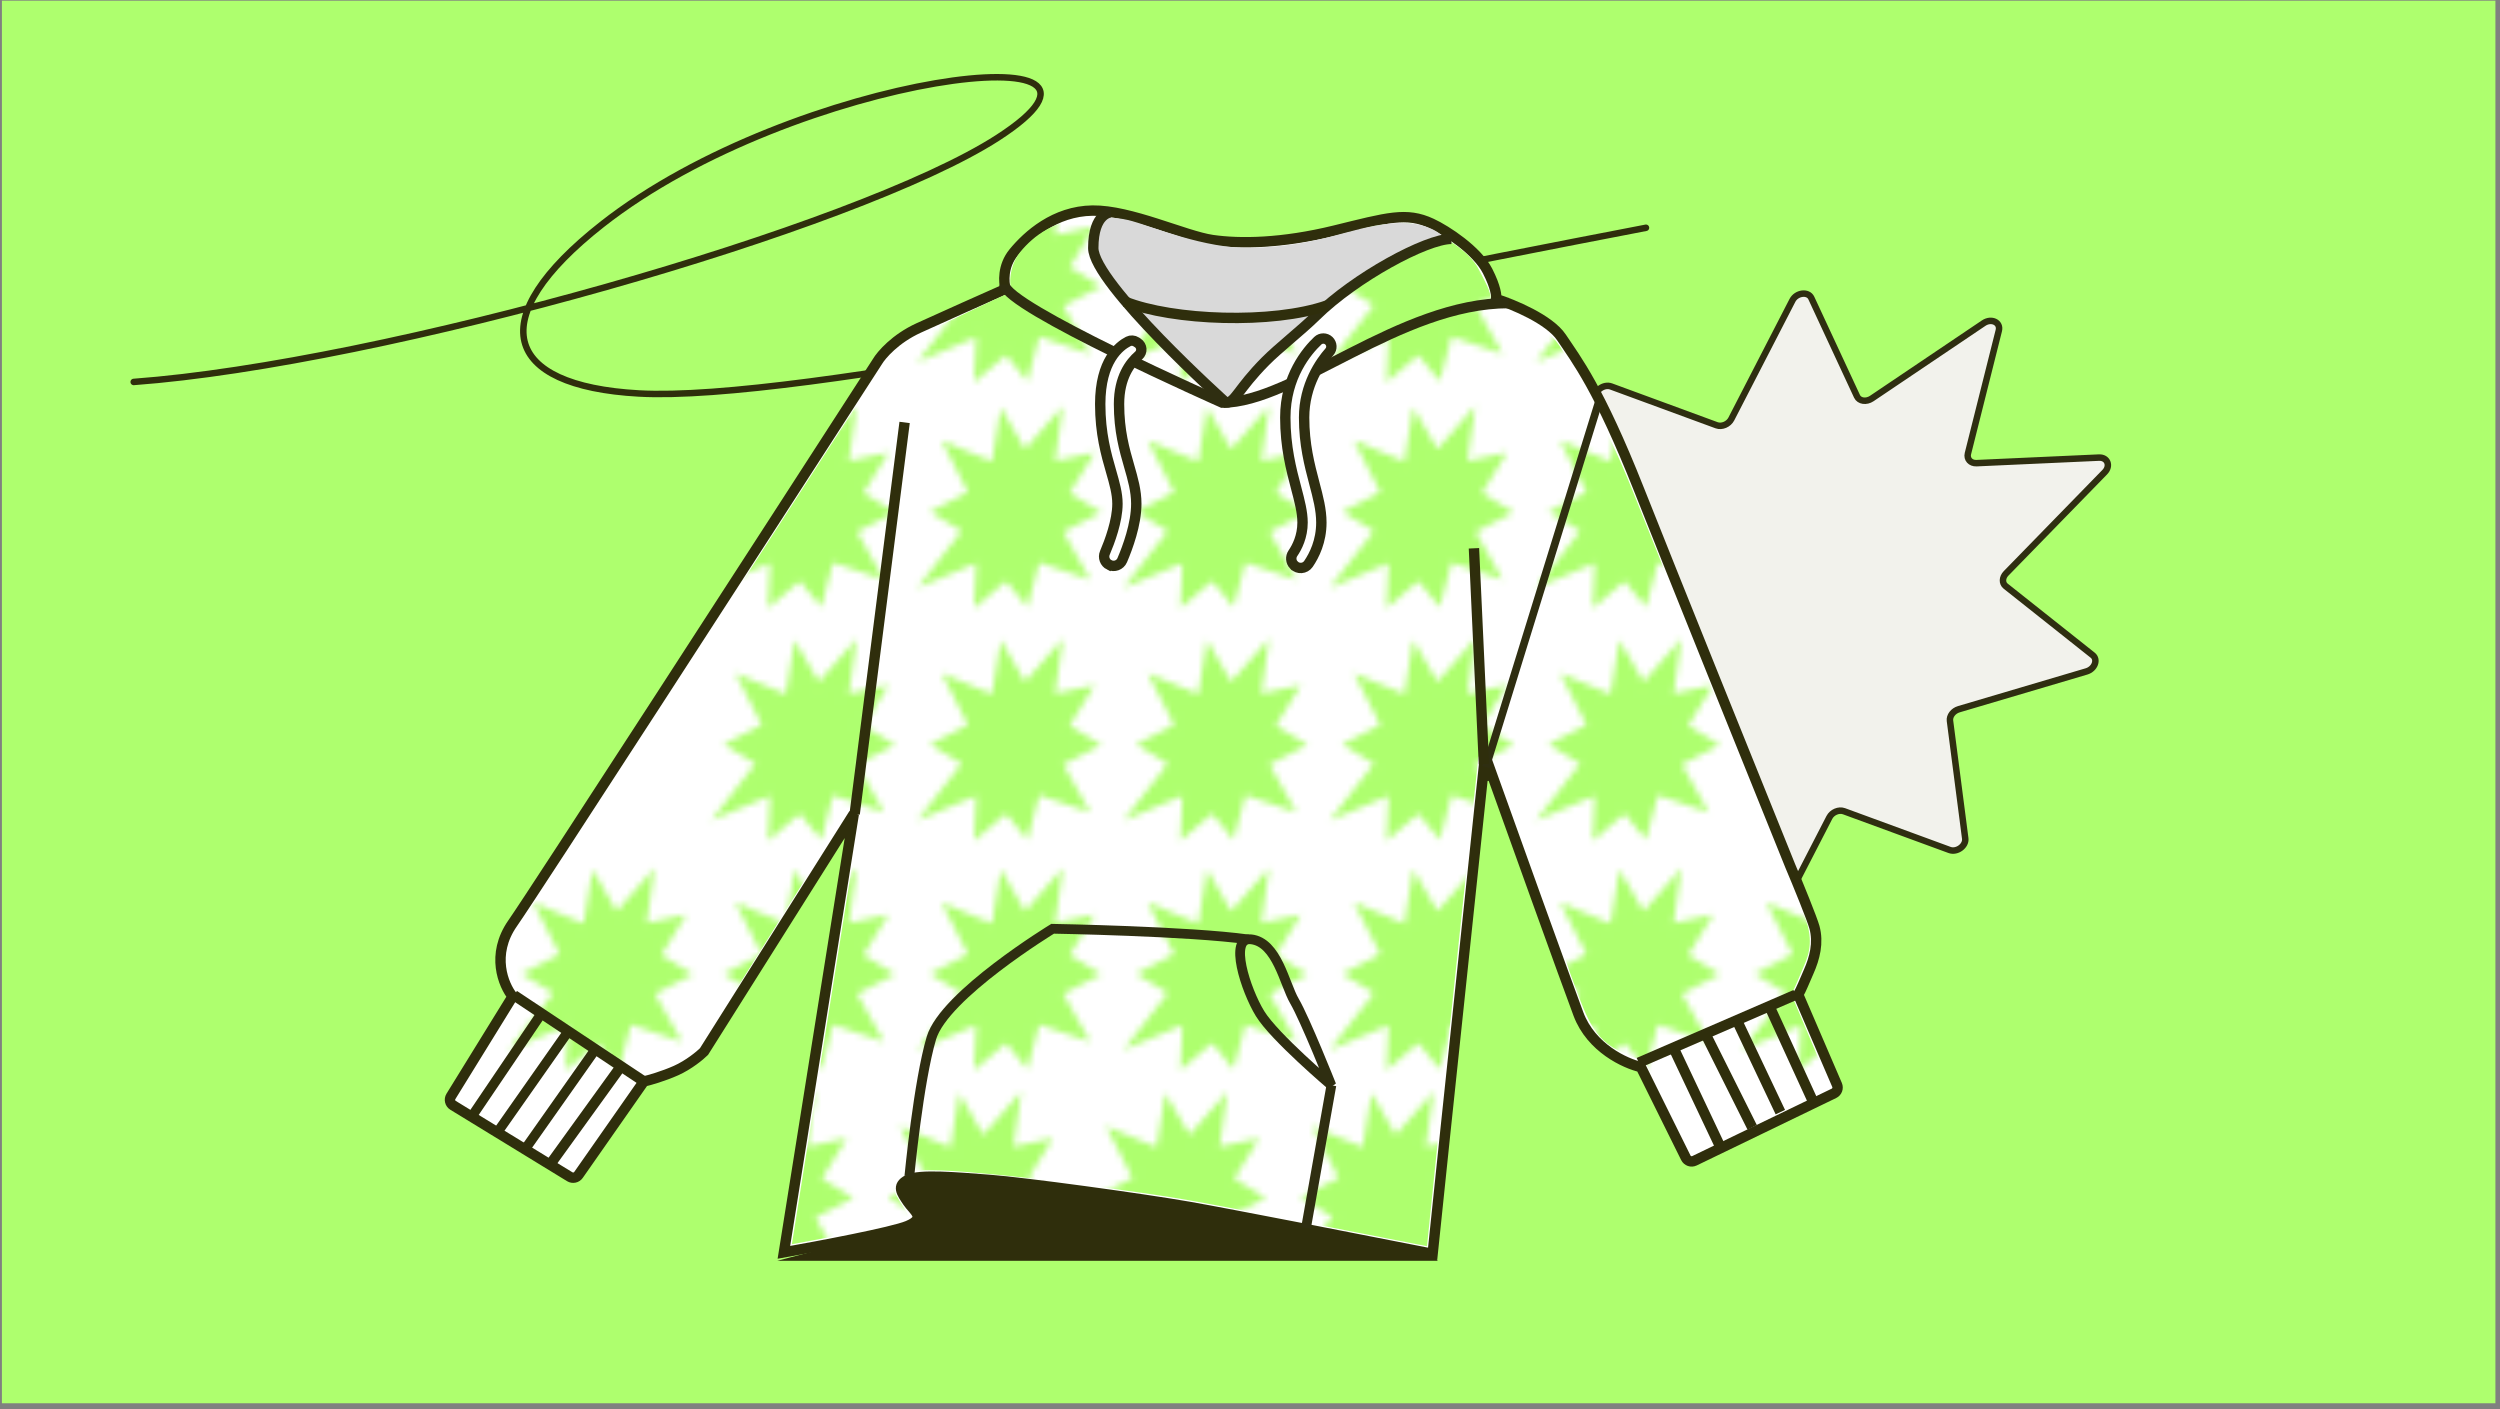 <?xml version="1.0" encoding="UTF-8"?>
<svg xmlns="http://www.w3.org/2000/svg" width="385" height="217" viewBox="0 0 385 217" fill="none">
  <rect x="0" y="0" width="385" height="217" fill="#808080" stroke="none"/>
  <g clip-path="url(#clip0_304_42714)">
    <rect width="384" height="216" transform="translate(0.294 0.105)" fill="#AEFF6E"></rect>
    <path d="M285.982 61.041C286.328 61.786 287.407 61.943 288.254 61.372L305.483 49.763C306.687 48.952 308.131 49.654 307.818 50.899L303.06 69.848C302.85 70.685 303.462 71.369 304.384 71.327L323.245 70.47C324.554 70.411 325.076 71.742 324.126 72.717L308.939 88.299C308.321 88.933 308.291 89.805 308.872 90.266L322.272 100.899C323.136 101.584 322.588 103.024 321.321 103.399L301.653 109.222C300.801 109.474 300.199 110.262 300.295 111.001L302.646 129.128C302.793 130.262 301.367 131.31 300.238 130.896L283.973 124.928C283.178 124.637 282.138 125.079 281.723 125.886L272.313 144.144C271.694 145.345 269.896 145.574 269.404 144.515L262.363 129.368C262.017 128.622 260.939 128.465 260.091 129.036L242.862 140.645C241.658 141.457 240.214 140.755 240.527 139.51L245.28 120.573C245.49 119.736 244.879 119.053 243.957 119.094L225.098 119.94C223.79 119.999 223.269 118.667 224.219 117.693L239.401 102.122C240.019 101.488 240.05 100.616 239.469 100.155L226.072 89.511C225.209 88.826 225.758 87.385 227.024 87.011L246.686 81.199C247.539 80.947 248.141 80.159 248.045 79.42L245.698 61.282C245.552 60.147 246.979 59.1 248.107 59.515L264.367 65.492C265.162 65.784 266.202 65.342 266.618 64.535L276.033 46.264C276.651 45.064 278.449 44.834 278.941 45.893L285.982 61.041Z" fill="#F2F2EC" stroke="#2F2E11" stroke-linejoin="round"></path>
    <path d="M253.478 35.078C195.324 46.245 122.759 61.956 98.372 60.594C77.427 59.425 74.285 49.058 92.689 34.578C122.376 11.22 179.674 4.404 153.646 21.217C132.07 35.153 58.87 55.988 20.591 58.82" stroke="#2F2E0C" stroke-linecap="round"></path>
    <path d="M89.088 180.94L99.154 166.546C99.984 166.353 102.137 165.746 104.106 164.867C106.075 163.988 107.798 162.552 108.413 161.945L131.486 125.335L120.719 192.862C126.102 191.914 137.454 189.771 139.792 188.786C142.715 187.556 140.715 186.479 139.792 185.095C138.869 183.71 138.023 182.633 139.792 181.71C141.561 180.788 147.406 181.326 152.482 181.71C157.558 182.095 175.709 184.556 183.17 185.864C189.138 186.91 210.626 191.119 220.625 193.093L222.548 174.635L228.7 116.337C232.674 127.438 241.114 150.946 243.083 156.176C245.051 161.406 250.312 163.79 252.696 164.329L259.619 178.302C259.863 178.794 260.457 178.997 260.951 178.759L282.424 168.377C282.906 168.144 283.119 167.573 282.907 167.082L276.923 153.177C277.384 152.408 277.858 151.17 278.538 149.639C279.461 147.562 280.076 145.178 279.423 142.794C279.081 141.546 276.923 136.231 275.692 133.334C269.975 119.183 257.311 87.772 252.389 75.344C246.236 59.808 242.775 55.424 240.468 51.963C238.622 49.194 232.982 46.861 230.392 46.041C230.495 45.657 230.377 44.257 229.085 41.734C227.47 38.581 222.778 35.504 220.471 34.428C216.581 32.612 213.703 33.505 205.55 35.504C197.398 37.504 190.937 37.582 186.707 36.967C182.477 36.351 174.094 32.352 168.249 32.429C162.404 32.506 158.251 36.274 156.097 38.889C154.374 40.981 154.559 43.504 154.867 44.504C151.918 45.811 145.114 48.842 141.484 50.503C137.854 52.164 135.719 54.665 135.106 55.708C117.793 82.52 82.321 137.354 78.941 142.192C75.562 147.029 77.533 151.718 78.941 153.458L69.444 168.845C69.153 169.316 69.3 169.934 69.773 170.223L87.747 181.22C88.198 181.495 88.785 181.373 89.088 180.94Z" fill="white" stroke="#2F2E0C" stroke-width="1.6"></path>
    <mask id="mask0_304_42714" style="mask-type:alpha" maskUnits="userSpaceOnUse" x="78" y="27" width="219" height="173">
      <path d="M188.952 69.645L189.465 70.534L190.252 69.638L194.272 65.057L193.426 71.034L193.289 72.003L194.279 71.792L198.684 70.855L195.792 75.523L195.383 76.184L195.967 76.54L199.724 78.831L195.245 81.14L194.407 81.572L194.807 82.285L197.94 87.872L192.142 85.915L191.253 85.615L190.994 86.582L189.597 91.791L187.262 88.928L186.79 88.349L186.124 88.915L182.657 91.858L182.895 86.595L182.943 85.514L181.87 85.963L175.538 88.611L180.463 82.265L181.005 81.566L180.347 81.164L176.59 78.869L181.068 76.564L181.878 76.147L181.518 75.441L178.447 69.412L184.128 71.772L185.148 72.196L185.337 71.04L186.309 65.069L188.952 69.645Z" fill="#AEFF6E" stroke="#2F2E11" stroke-width="1.6"></path>
      <path d="M188.952 34.855L189.465 35.744L190.252 34.848L194.272 30.267L193.426 36.244L193.289 37.213L194.279 37.002L198.684 36.065L195.792 40.733L195.383 41.394L195.967 41.75L199.724 44.041L195.245 46.35L194.407 46.782L194.807 47.495L197.94 53.081L192.142 51.125L191.253 50.825L190.994 51.792L189.597 57.001L187.262 54.138L186.79 53.559L186.124 54.125L182.657 57.068L182.895 51.805L182.943 50.724L181.87 51.173L175.538 53.821L180.463 47.474L181.005 46.776L180.347 46.374L176.59 44.079L181.068 41.774L181.878 41.357L181.518 40.651L178.447 34.622L184.128 36.982L185.148 37.406L185.337 36.25L186.309 30.279L188.952 34.855Z" fill="#AEFF6E" stroke="#2F2E11" stroke-width="1.6"></path>
      <path d="M188.952 105.47L189.465 106.359L190.252 105.463L194.272 100.882L193.426 106.859L193.289 107.828L194.279 107.617L198.684 106.68L195.792 111.348L195.383 112.009L195.967 112.365L199.724 114.656L195.245 116.965L194.407 117.397L194.807 118.11L197.94 123.697L192.142 121.74L191.253 121.441L190.994 122.407L189.597 127.616L187.262 124.753L186.79 124.175L186.124 124.74L182.657 127.683L182.895 122.42L182.943 121.339L181.87 121.788L175.538 124.436L180.463 118.09L181.005 117.391L180.347 116.989L176.59 114.695L181.068 112.389L181.878 111.972L181.518 111.267L178.447 105.237L184.128 107.597L185.148 108.021L185.337 106.865L186.309 100.894L188.952 105.47Z" fill="#AEFF6E" stroke="#2F2E11" stroke-width="1.6"></path>
      <path d="M188.952 140.797L189.465 141.686L190.252 140.79L194.272 136.209L193.426 142.186L193.289 143.155L194.279 142.944L198.684 142.007L195.792 146.675L195.383 147.336L195.967 147.692L199.724 149.984L195.245 152.292L194.407 152.724L194.807 153.437L197.94 159.024L192.142 157.067L191.253 156.768L190.994 157.734L189.597 162.943L187.262 160.08L186.79 159.502L186.124 160.067L182.657 163.01L182.895 157.747L182.943 156.666L181.87 157.115L175.538 159.763L180.463 153.417L181.005 152.718L180.347 152.317L176.59 150.022L181.068 147.717L181.878 147.299L181.518 146.594L178.447 140.564L184.128 142.924L185.148 143.348L185.337 142.193L186.309 136.221L188.952 140.797Z" fill="#AEFF6E" stroke="#2F2E11" stroke-width="1.6"></path>
      <path d="M182.535 175.246L183.048 176.135L183.835 175.239L187.855 170.659L187.009 176.635L186.872 177.604L187.862 177.394L192.267 176.457L189.375 181.125L188.966 181.785L189.55 182.141L193.307 184.433L188.828 186.741L187.99 187.173L188.39 187.886L191.523 193.473L185.725 191.517L184.836 191.217L184.577 192.183L183.18 197.392L180.845 194.529L180.373 193.951L179.707 194.516L176.24 197.46L176.478 192.197L176.526 191.116L175.453 191.565L169.121 194.212L174.046 187.866L174.588 187.168L173.93 186.766L170.173 184.471L174.651 182.166L175.461 181.749L175.101 181.043L172.03 175.013L177.711 177.373L178.731 177.798L178.92 176.642L179.892 170.671L182.535 175.246Z" fill="#AEFF6E" stroke="#2F2E11" stroke-width="1.6"></path>
      <path d="M220.706 69.645L221.219 70.534L222.006 69.638L226.026 65.057L225.18 71.034L225.043 72.003L226.033 71.792L230.438 70.855L227.546 75.523L227.137 76.184L227.721 76.54L231.478 78.831L226.999 81.14L226.161 81.572L226.561 82.285L229.694 87.872L223.895 85.915L223.007 85.615L222.748 86.582L221.351 91.791L219.016 88.928L218.544 88.349L217.878 88.915L214.411 91.858L214.648 86.595L214.697 85.514L213.624 85.963L207.292 88.611L212.217 82.265L212.759 81.566L212.101 81.164L208.344 78.869L212.821 76.564L213.632 76.147L213.272 75.441L210.201 69.412L215.881 71.772L216.902 72.196L217.091 71.04L218.063 65.069L220.706 69.645Z" fill="#AEFF6E" stroke="#2F2E11" stroke-width="1.6"></path>
      <path d="M220.706 34.855L221.219 35.744L222.006 34.848L226.026 30.267L225.18 36.244L225.043 37.213L226.033 37.002L230.438 36.065L227.546 40.733L227.137 41.394L227.721 41.75L231.478 44.041L226.999 46.35L226.161 46.782L226.561 47.495L229.694 53.081L223.895 51.125L223.007 50.825L222.748 51.792L221.351 57.001L219.016 54.138L218.544 53.559L217.878 54.125L214.411 57.068L214.648 51.805L214.697 50.724L213.624 51.173L207.292 53.821L212.217 47.474L212.759 46.776L212.101 46.374L208.344 44.079L212.821 41.774L213.632 41.357L213.272 40.651L210.201 34.622L215.881 36.982L216.902 37.406L217.091 36.25L218.063 30.279L220.706 34.855Z" fill="#AEFF6E" stroke="#2F2E11" stroke-width="1.6"></path>
      <path d="M220.706 105.47L221.219 106.359L222.006 105.463L226.026 100.882L225.18 106.859L225.043 107.828L226.033 107.617L230.438 106.68L227.546 111.348L227.137 112.009L227.721 112.365L231.478 114.656L226.999 116.965L226.161 117.397L226.561 118.11L229.694 123.697L223.895 121.74L223.007 121.441L222.748 122.407L221.351 127.616L219.016 124.753L218.544 124.175L217.878 124.74L214.411 127.683L214.648 122.42L214.697 121.339L213.624 121.788L207.292 124.436L212.217 118.09L212.759 117.391L212.101 116.989L208.344 114.695L212.821 112.389L213.632 111.972L213.272 111.267L210.201 105.237L215.881 107.597L216.902 108.021L217.091 106.865L218.063 100.894L220.706 105.47Z" fill="#AEFF6E" stroke="#2F2E11" stroke-width="1.6"></path>
      <path d="M220.706 140.797L221.219 141.686L222.006 140.79L226.026 136.209L225.18 142.186L225.043 143.155L226.033 142.944L230.438 142.007L227.546 146.675L227.137 147.336L227.721 147.692L231.478 149.984L226.999 152.292L226.161 152.724L226.561 153.437L229.694 159.024L223.895 157.067L223.007 156.768L222.748 157.734L221.351 162.943L219.016 160.08L218.544 159.502L217.878 160.067L214.411 163.01L214.648 157.747L214.697 156.666L213.624 157.115L207.292 159.763L212.217 153.417L212.759 152.718L212.101 152.317L208.344 150.022L212.821 147.717L213.632 147.299L213.272 146.594L210.201 140.564L215.881 142.924L216.902 143.348L217.091 142.193L218.063 136.221L220.706 140.797Z" fill="#AEFF6E" stroke="#2F2E11" stroke-width="1.6"></path>
      <path d="M214.289 175.246L214.802 176.135L215.589 175.239L219.609 170.659L218.763 176.635L218.626 177.604L219.616 177.394L224.021 176.457L221.129 181.125L220.72 181.785L221.304 182.141L225.061 184.433L220.582 186.741L219.744 187.173L220.144 187.886L223.277 193.473L217.478 191.517L216.59 191.217L216.331 192.183L214.934 197.392L212.599 194.529L212.127 193.951L211.461 194.516L207.994 197.46L208.231 192.197L208.28 191.116L207.207 191.565L200.875 194.212L205.8 187.866L206.342 187.168L205.684 186.766L201.927 184.471L206.404 182.166L207.215 181.749L206.855 181.043L203.784 175.013L209.464 177.373L210.485 177.798L210.674 176.642L211.646 170.671L214.289 175.246Z" fill="#AEFF6E" stroke="#2F2E11" stroke-width="1.6"></path>
      <path d="M252.46 69.645L252.973 70.534L253.759 69.638L257.78 65.057L256.934 71.034L256.796 72.003L257.787 71.792L262.192 70.855L259.3 75.523L258.891 76.184L259.474 76.54L263.232 78.831L258.753 81.14L257.915 81.572L258.315 82.285L261.447 87.872L255.649 85.915L254.761 85.615L254.502 86.582L253.105 91.791L250.77 88.928L250.298 88.349L249.632 88.915L246.165 91.858L246.402 86.595L246.451 85.514L245.377 85.963L239.046 88.611L243.971 82.265L244.513 81.566L243.855 81.164L240.097 78.869L244.575 76.564L245.386 76.147L245.026 75.441L241.955 69.412L247.635 71.772L248.656 72.196L248.845 71.04L249.817 65.069L252.46 69.645Z" fill="#AEFF6E" stroke="#2F2E11" stroke-width="1.6"></path>
      <path d="M252.46 34.855L252.973 35.744L253.759 34.848L257.78 30.267L256.934 36.244L256.796 37.213L257.787 37.002L262.192 36.065L259.3 40.733L258.891 41.394L259.474 41.75L263.232 44.041L258.753 46.35L257.915 46.782L258.315 47.495L261.447 53.081L255.649 51.125L254.761 50.825L254.502 51.792L253.105 57.001L250.77 54.138L250.298 53.559L249.632 54.125L246.165 57.068L246.402 51.805L246.451 50.724L245.377 51.173L239.046 53.821L243.971 47.474L244.513 46.776L243.855 46.374L240.097 44.079L244.575 41.774L245.386 41.357L245.026 40.651L241.955 34.622L247.635 36.982L248.656 37.406L248.845 36.25L249.817 30.279L252.46 34.855Z" fill="#AEFF6E" stroke="#2F2E11" stroke-width="1.6"></path>
      <path d="M252.46 105.47L252.973 106.359L253.759 105.463L257.78 100.882L256.934 106.859L256.796 107.828L257.787 107.617L262.192 106.68L259.3 111.348L258.891 112.009L259.474 112.365L263.232 114.656L258.753 116.965L257.915 117.397L258.315 118.11L261.447 123.697L255.649 121.74L254.761 121.441L254.502 122.407L253.105 127.616L250.77 124.753L250.298 124.175L249.632 124.74L246.165 127.683L246.402 122.42L246.451 121.339L245.377 121.788L239.046 124.436L243.971 118.09L244.513 117.391L243.855 116.989L240.097 114.695L244.575 112.389L245.386 111.972L245.026 111.267L241.955 105.237L247.635 107.597L248.656 108.021L248.845 106.865L249.817 100.894L252.46 105.47Z" fill="#AEFF6E" stroke="#2F2E11" stroke-width="1.6"></path>
      <path d="M252.46 140.797L252.973 141.686L253.759 140.79L257.78 136.209L256.934 142.186L256.796 143.155L257.787 142.944L262.192 142.007L259.3 146.675L258.891 147.336L259.474 147.692L263.232 149.984L258.753 152.292L257.915 152.724L258.315 153.437L261.447 159.024L255.649 157.067L254.761 156.768L254.502 157.734L253.105 162.943L250.77 160.08L250.298 159.502L249.632 160.067L246.165 163.01L246.402 157.747L246.451 156.666L245.377 157.115L239.046 159.763L243.971 153.417L244.513 152.718L243.855 152.317L240.097 150.022L244.575 147.717L245.386 147.299L245.026 146.594L241.955 140.564L247.635 142.924L248.656 143.348L248.845 142.193L249.817 136.221L252.46 140.797Z" fill="#AEFF6E" stroke="#2F2E11" stroke-width="1.6"></path>
      <path d="M284.213 140.797L284.727 141.686L285.513 140.79L289.534 136.209L288.688 142.186L288.55 143.155L289.541 142.944L293.946 142.007L291.054 146.675L290.645 147.336L291.228 147.692L294.986 149.984L290.507 152.292L289.669 152.724L290.069 153.437L293.201 159.024L287.403 157.067L286.515 156.768L286.256 157.734L284.859 162.943L282.524 160.08L282.052 159.502L281.386 160.067L277.919 163.01L278.156 157.747L278.205 156.666L277.131 157.115L270.8 159.763L275.725 153.417L276.267 152.718L275.609 152.317L271.851 150.022L276.329 147.717L277.139 147.299L276.78 146.594L273.709 140.564L279.389 142.924L280.41 143.348L280.598 142.193L281.571 136.221L284.213 140.797Z" fill="#AEFF6E" stroke="#2F2E11" stroke-width="1.6"></path>
      <path d="M125.443 69.645L125.957 70.534L126.743 69.638L130.764 65.057L129.917 71.034L129.78 72.003L130.771 71.792L135.176 70.855L132.284 75.523L131.875 76.184L132.458 76.54L136.216 78.831L131.737 81.14L130.899 81.572L131.299 82.285L134.431 87.872L128.633 85.915L127.745 85.615L127.486 86.582L126.089 91.791L123.754 88.928L123.282 88.349L122.616 88.915L119.149 91.858L119.386 86.595L119.435 85.514L118.361 85.963L112.03 88.611L116.955 82.265L117.497 81.566L116.839 81.164L113.081 78.869L117.559 76.564L118.369 76.147L118.01 75.441L114.939 69.412L120.619 71.772L121.64 72.196L121.828 71.04L122.801 65.069L125.443 69.645Z" fill="#AEFF6E" stroke="#2F2E11" stroke-width="1.6"></path>
      <path d="M125.443 34.855L125.957 35.744L126.743 34.848L130.764 30.267L129.917 36.244L129.78 37.213L130.771 37.002L135.176 36.065L132.284 40.733L131.875 41.394L132.458 41.75L136.216 44.041L131.737 46.35L130.899 46.782L131.299 47.495L134.431 53.081L128.633 51.125L127.745 50.825L127.486 51.792L126.089 57.001L123.754 54.138L123.282 53.559L122.616 54.125L119.149 57.068L119.386 51.805L119.435 50.724L118.361 51.173L112.03 53.821L116.955 47.474L117.497 46.776L116.839 46.374L113.081 44.079L117.559 41.774L118.369 41.357L118.01 40.651L114.939 34.622L120.619 36.982L121.64 37.406L121.828 36.25L122.801 30.279L125.443 34.855Z" fill="#AEFF6E" stroke="#2F2E11" stroke-width="1.6"></path>
      <path d="M125.443 105.47L125.957 106.359L126.743 105.463L130.764 100.882L129.917 106.859L129.78 107.828L130.771 107.617L135.176 106.68L132.284 111.348L131.875 112.009L132.458 112.365L136.216 114.656L131.737 116.965L130.899 117.397L131.299 118.11L134.431 123.697L128.633 121.74L127.745 121.441L127.486 122.407L126.089 127.616L123.754 124.753L123.282 124.175L122.616 124.74L119.149 127.683L119.386 122.42L119.435 121.339L118.361 121.788L112.03 124.436L116.955 118.09L117.497 117.391L116.839 116.989L113.081 114.695L117.559 112.389L118.369 111.972L118.01 111.267L114.939 105.237L120.619 107.597L121.64 108.021L121.828 106.865L122.801 100.894L125.443 105.47Z" fill="#AEFF6E" stroke="#2F2E11" stroke-width="1.6"></path>
      <path d="M125.443 140.797L125.957 141.686L126.743 140.79L130.764 136.209L129.917 142.186L129.78 143.155L130.771 142.944L135.176 142.007L132.284 146.675L131.875 147.336L132.458 147.692L136.216 149.984L131.737 152.292L130.899 152.724L131.299 153.437L134.431 159.024L128.633 157.067L127.745 156.768L127.486 157.734L126.089 162.943L123.754 160.08L123.282 159.502L122.616 160.067L119.149 163.01L119.386 157.747L119.435 156.666L118.361 157.115L112.03 159.763L116.955 153.417L117.497 152.718L116.839 152.317L113.081 150.022L117.559 147.717L118.369 147.299L118.01 146.594L114.939 140.564L120.619 142.924L121.64 143.348L121.828 142.193L122.801 136.221L125.443 140.797Z" fill="#AEFF6E" stroke="#2F2E11" stroke-width="1.6"></path>
      <path d="M119.027 175.246L119.54 176.135L120.327 175.239L124.347 170.659L123.501 176.635L123.364 177.604L124.354 177.394L128.759 176.457L125.867 181.125L125.458 181.785L126.042 182.141L129.799 184.433L125.321 186.741L124.482 187.173L124.882 187.886L128.015 193.473L122.217 191.517L121.329 191.217L121.069 192.183L119.672 197.392L117.337 194.529L116.866 193.951L116.2 194.516L112.732 197.46L112.97 192.197L113.019 191.116L111.945 191.565L105.613 194.212L110.538 187.866L111.08 187.168L110.422 186.766L106.665 184.471L111.143 182.166L111.953 181.749L111.594 181.043L108.523 175.013L114.203 177.373L115.224 177.798L115.412 176.642L116.385 170.671L119.027 175.246Z" fill="#AEFF6E" stroke="#2F2E11" stroke-width="1.6"></path>
      <path d="M94.313 140.797L94.826 141.686L95.612 140.79L99.633 136.209L98.787 142.186L98.649 143.155L99.64 142.944L104.045 142.007L101.153 146.675L100.744 147.336L101.327 147.692L105.085 149.984L100.606 152.292L99.768 152.724L100.168 153.437L103.301 159.024L97.502 157.067L96.614 156.768L96.355 157.734L94.958 162.943L92.623 160.08L92.151 159.502L91.485 160.067L88.018 163.01L88.255 157.747L88.304 156.666L87.231 157.115L80.899 159.763L85.824 153.417L86.366 152.718L85.708 152.317L81.951 150.022L86.428 147.717L87.239 147.299L86.879 146.594L83.808 140.564L89.488 142.924L90.509 143.348L90.698 142.193L91.67 136.221L94.313 140.797Z" fill="#AEFF6E" stroke="#2F2E11" stroke-width="1.6"></path>
      <path d="M157.198 69.645L157.711 70.534L158.498 69.638L162.518 65.057L161.672 71.034L161.535 72.003L162.525 71.792L166.93 70.855L164.038 75.523L163.629 76.184L164.213 76.54L167.97 78.831L163.492 81.14L162.653 81.572L163.053 82.285L166.186 87.872L160.388 85.915L159.499 85.615L159.24 86.582L157.843 91.791L155.508 88.928L155.037 88.349L154.371 88.915L150.903 91.858L151.141 86.595L151.189 85.514L150.116 85.963L143.784 88.611L148.709 82.265L149.251 81.566L148.593 81.164L144.836 78.869L149.314 76.564L150.124 76.147L149.764 75.441L146.694 69.412L152.374 71.772L153.395 72.196L153.583 71.04L154.556 65.069L157.198 69.645Z" fill="#AEFF6E" stroke="#2F2E11" stroke-width="1.6"></path>
      <path d="M157.198 34.855L157.711 35.744L158.498 34.848L162.518 30.267L161.672 36.244L161.535 37.213L162.525 37.002L166.93 36.065L164.038 40.733L163.629 41.394L164.213 41.75L167.97 44.041L163.492 46.35L162.653 46.782L163.053 47.495L166.186 53.081L160.388 51.125L159.499 50.825L159.24 51.792L157.843 57.001L155.508 54.138L155.037 53.559L154.371 54.125L150.903 57.068L151.141 51.805L151.189 50.724L150.116 51.173L143.784 53.821L148.709 47.474L149.251 46.776L148.593 46.374L144.836 44.079L149.314 41.774L150.124 41.357L149.764 40.651L146.694 34.622L152.374 36.982L153.395 37.406L153.583 36.25L154.556 30.279L157.198 34.855Z" fill="#AEFF6E" stroke="#2F2E11" stroke-width="1.6"></path>
      <path d="M157.198 105.47L157.711 106.359L158.498 105.463L162.518 100.882L161.672 106.859L161.535 107.828L162.525 107.617L166.93 106.68L164.038 111.348L163.629 112.009L164.213 112.365L167.97 114.656L163.492 116.965L162.653 117.397L163.053 118.11L166.186 123.697L160.388 121.74L159.499 121.441L159.24 122.407L157.843 127.616L155.508 124.753L155.037 124.175L154.371 124.74L150.903 127.683L151.141 122.42L151.189 121.339L150.116 121.788L143.784 124.436L148.709 118.09L149.251 117.391L148.593 116.989L144.836 114.695L149.314 112.389L150.124 111.972L149.764 111.267L146.694 105.237L152.374 107.597L153.395 108.021L153.583 106.865L154.556 100.894L157.198 105.47Z" fill="#AEFF6E" stroke="#2F2E11" stroke-width="1.6"></path>
      <path d="M157.198 140.797L157.711 141.686L158.498 140.79L162.518 136.209L161.672 142.186L161.535 143.155L162.525 142.944L166.93 142.007L164.038 146.675L163.629 147.336L164.213 147.692L167.97 149.984L163.492 152.292L162.653 152.724L163.053 153.437L166.186 159.024L160.388 157.067L159.499 156.768L159.24 157.734L157.843 162.943L155.508 160.08L155.037 159.502L154.371 160.067L150.903 163.01L151.141 157.747L151.189 156.666L150.116 157.115L143.784 159.763L148.709 153.417L149.251 152.718L148.593 152.317L144.836 150.022L149.314 147.717L150.124 147.299L149.764 146.594L146.694 140.564L152.374 142.924L153.395 143.348L153.583 142.193L154.556 136.221L157.198 140.797Z" fill="#AEFF6E" stroke="#2F2E11" stroke-width="1.6"></path>
      <path d="M150.781 175.246L151.294 176.135L152.081 175.239L156.101 170.659L155.255 176.635L155.118 177.604L156.108 177.394L160.513 176.457L157.621 181.125L157.212 181.785L157.796 182.141L161.553 184.433L157.075 186.741L156.236 187.173L156.636 187.886L159.769 193.473L153.971 191.517L153.082 191.217L152.823 192.183L151.426 197.392L149.091 194.529L148.62 193.951L147.954 194.516L144.486 197.46L144.724 192.197L144.772 191.116L143.699 191.565L137.367 194.212L142.292 187.866L142.834 187.168L142.176 186.766L138.419 184.471L142.897 182.166L143.707 181.749L143.347 181.043L140.277 175.013L145.957 177.373L146.978 177.798L147.166 176.642L148.139 170.671L150.781 175.246Z" fill="#AEFF6E" stroke="black" stroke-width="1.6"></path>
    </mask>
    <g mask="url(#mask0_304_42714)">
      <path d="M90.857 176.729L98.548 165.731C99.368 165.54 102.987 164.443 104.931 163.575C106.875 162.707 107.477 161.409 108.085 160.809L130.696 124.738L132.465 125.469L121.948 191.611C127.263 190.675 136.224 188.839 138.637 188.17C140.925 187.535 139.233 186.401 138.08 184.151C137.33 182.689 137.794 181.601 139.541 180.69C141.288 179.779 147.899 180.38 152.904 180.844C159.326 181.44 175.437 183.495 182.803 184.786C188.696 185.818 209.886 189.97 219.758 191.919L221.681 173.153L227.675 116.518C229.103 116.424 229.766 116.379 229.766 116.379C234.237 126.758 240.601 146.927 242.985 153.118C245.288 159.098 246.485 161.309 253.33 163.424L258.79 174.999L280.402 163.847L275.864 153.118C276.518 151.964 277.134 150.284 277.806 148.772C278.717 146.722 279.287 144.427 277.806 140.889C276.933 138.803 275.08 134.405 273.865 131.545C267.866 116.624 256.752 88.898 251.368 75.439C247.565 65.931 242.648 56.974 240.139 53.212C237.631 49.449 232.064 47.597 229.372 46.828C229.987 45.559 229.033 44.012 227.757 41.521C226.162 38.408 221.959 36.278 219.681 35.215C215.854 33.429 212.52 34.418 205.754 36.424L205.684 36.445C196.608 39.137 188.84 38.503 184.38 37.522C179.53 36.455 172.674 33.197 167.767 33.523C162.393 33.88 159.241 36.228 157.115 38.81C155.414 40.876 155.327 43.944 155.846 44.905C152.935 46.196 145.971 49.572 142.387 51.212C138.802 52.852 135.763 56.335 135.157 57.364C118.063 83.838 83.421 137.42 80.084 142.197C76.747 146.973 77.705 150.888 80.084 153.426L73.014 165.731L90.857 176.729Z" fill="#AEFF6E"></path>
    </g>
    <path d="M246.177 62.009L228.819 118.136" stroke="#2F2E11" stroke-width="1.183"></path>
    <path d="M226.987 84.438L228.526 117.663" stroke="#2F2E0C" stroke-width="1.6"></path>
    <path d="M131.619 125.353L139.31 65.056" stroke="#2F2E0C" stroke-width="1.6"></path>
    <path d="M232.354 46.674H232.349C215.523 46.674 199.267 62.008 188.229 62.008C188.229 62.008 154.71 47.163 154.71 43.836" stroke="#2F2E11" stroke-width="1.6"></path>
    <path d="M199.255 87.01C199.887 87.686 200.983 87.604 201.505 86.837C202.398 85.533 203.489 83.351 203.489 80.473C203.489 78.498 202.987 76.596 202.403 74.394C201.669 71.609 200.834 68.451 200.834 64.299C200.834 59.287 203.373 55.719 204.73 54.184C205.165 53.691 205.126 52.938 204.653 52.479C204.175 52.021 203.422 52.016 202.939 52.474C201.278 54.044 197.937 57.993 197.937 64.299C197.937 68.823 198.859 72.323 199.603 75.133C200.134 77.141 200.592 78.875 200.592 80.473C200.592 82.621 199.752 84.263 199.11 85.2C198.724 85.765 198.782 86.513 199.25 87.01H199.255Z" fill="white" stroke="#2F2E11" stroke-width="1.6"></path>
    <path d="M170.838 86.993C171.586 87.369 172.494 87.041 172.822 86.269C173.653 84.332 174.99 80.731 174.99 77.578C174.99 75.588 174.459 73.744 173.894 71.789C173.16 69.244 172.33 66.367 172.33 62.229C172.33 58.091 174.058 55.875 175.352 54.745C175.961 54.209 175.888 53.244 175.207 52.804L174.976 52.655C174.609 52.418 174.145 52.384 173.759 52.582C172.388 53.282 169.433 55.537 169.433 62.234C169.433 66.777 170.36 70.002 171.108 72.595C171.634 74.425 172.088 75.999 172.088 77.583C172.088 80.219 170.886 83.42 170.152 85.139C169.853 85.839 170.152 86.655 170.833 86.998L170.838 86.993Z" fill="white" stroke="#2F2E11" stroke-width="1.6"></path>
    <path d="M169.859 42.853C167.152 38.994 168.731 35.014 169.859 33.507C170.628 33.507 172.226 33.464 174.36 34.05C177.467 34.904 185.612 38.318 192.534 38.167C203.525 37.927 207.545 35.014 214.313 34.411C219.728 33.928 222.312 36.12 222.927 37.275C219.082 36.22 215.082 38.934 208.93 42.853C204.007 45.989 193.548 57.125 188.933 62.301C183.703 57.426 172.566 46.712 169.859 42.853Z" fill="#D9D9D9"></path>
    <path d="M171.098 32.691C171.098 32.691 168.364 32.754 168.364 38.194C168.364 43.634 188.807 62.009 188.807 62.009C190.216 62.009 190.615 59.936 194.864 55.647C196.94 53.556 200.328 50.932 202.631 48.67C208.733 42.667 219.66 36.786 223.523 36.786" stroke="#2F2E11" stroke-width="1.6"></path>
    <path d="M200.922 190.238L205.033 167.138M192.2 144.668C183.186 143.398 162.106 143.031 162.106 143.031C162.106 143.031 145.42 153.199 143.435 159.857C141.451 166.515 140.041 181.13 140.041 181.13" stroke="#2F2E11" stroke-width="1.5"></path>
    <path d="M205.033 167.138C205.033 167.138 196.26 159.708 194.044 156.091C191.828 152.475 189.177 144.272 192.663 144.653C196.671 145.088 197.815 151.553 199.341 154.16C201.002 157.004 205.033 167.138 205.033 167.138Z" stroke="#2F2E11" stroke-width="1.5"></path>
    <path d="M252.368 163.654L276.518 153.194" stroke="#2F2E0C" stroke-width="1.6"></path>
    <path d="M257.905 161.765L264.981 176.729" stroke="#2F2E0C" stroke-width="1.6"></path>
    <path d="M262.761 159.465L269.836 173.616" stroke="#2F2E0C" stroke-width="1.6"></path>
    <path d="M267.452 157.088L274.172 171.268" stroke="#2F2E0C" stroke-width="1.6"></path>
    <path d="M272.547 155.096L279.056 169.307" stroke="#2F2E0C" stroke-width="1.6"></path>
    <path d="M79.166 153.271L99.086 166.5" stroke="#2F2E0C" stroke-width="1.6"></path>
    <path d="M221.426 194.168H119.683C126 192.512 138.851 189.136 139.721 188.887C140.808 188.577 141.74 187.256 141.119 186.402C140.497 185.548 138.633 183.062 139.255 182.13C139.876 181.198 143.138 180.887 149.817 181.276C156.497 181.664 185.078 186.013 195.874 188.11C204.51 189.788 215.342 191.605 219.678 192.304L221.426 194.168Z" fill="#2F2E0C"></path>
    <path d="M95.702 164.115L84.704 179.343" stroke="#2F2E0C" stroke-width="1.6"></path>
    <path d="M91.549 161.809L81.089 176.652" stroke="#2F2E0C" stroke-width="1.5"></path>
    <path d="M87.472 158.886L76.705 174.229" stroke="#2F2E0C" stroke-width="1.5"></path>
    <path d="M83.46 155.963L72.898 171.576" stroke="#2F2E0C" stroke-width="1.5"></path>
    <path d="M173.234 46.438C180.535 49.389 196.029 49.971 204.417 47.02" stroke="#2F2E0C" stroke-width="1.6"></path>
  </g>
  <defs>
    <clipPath id="clip0_304_42714">
      <rect width="384" height="216" fill="white" transform="translate(0.294 0.105)"></rect>
    </clipPath>
  </defs>
</svg>
